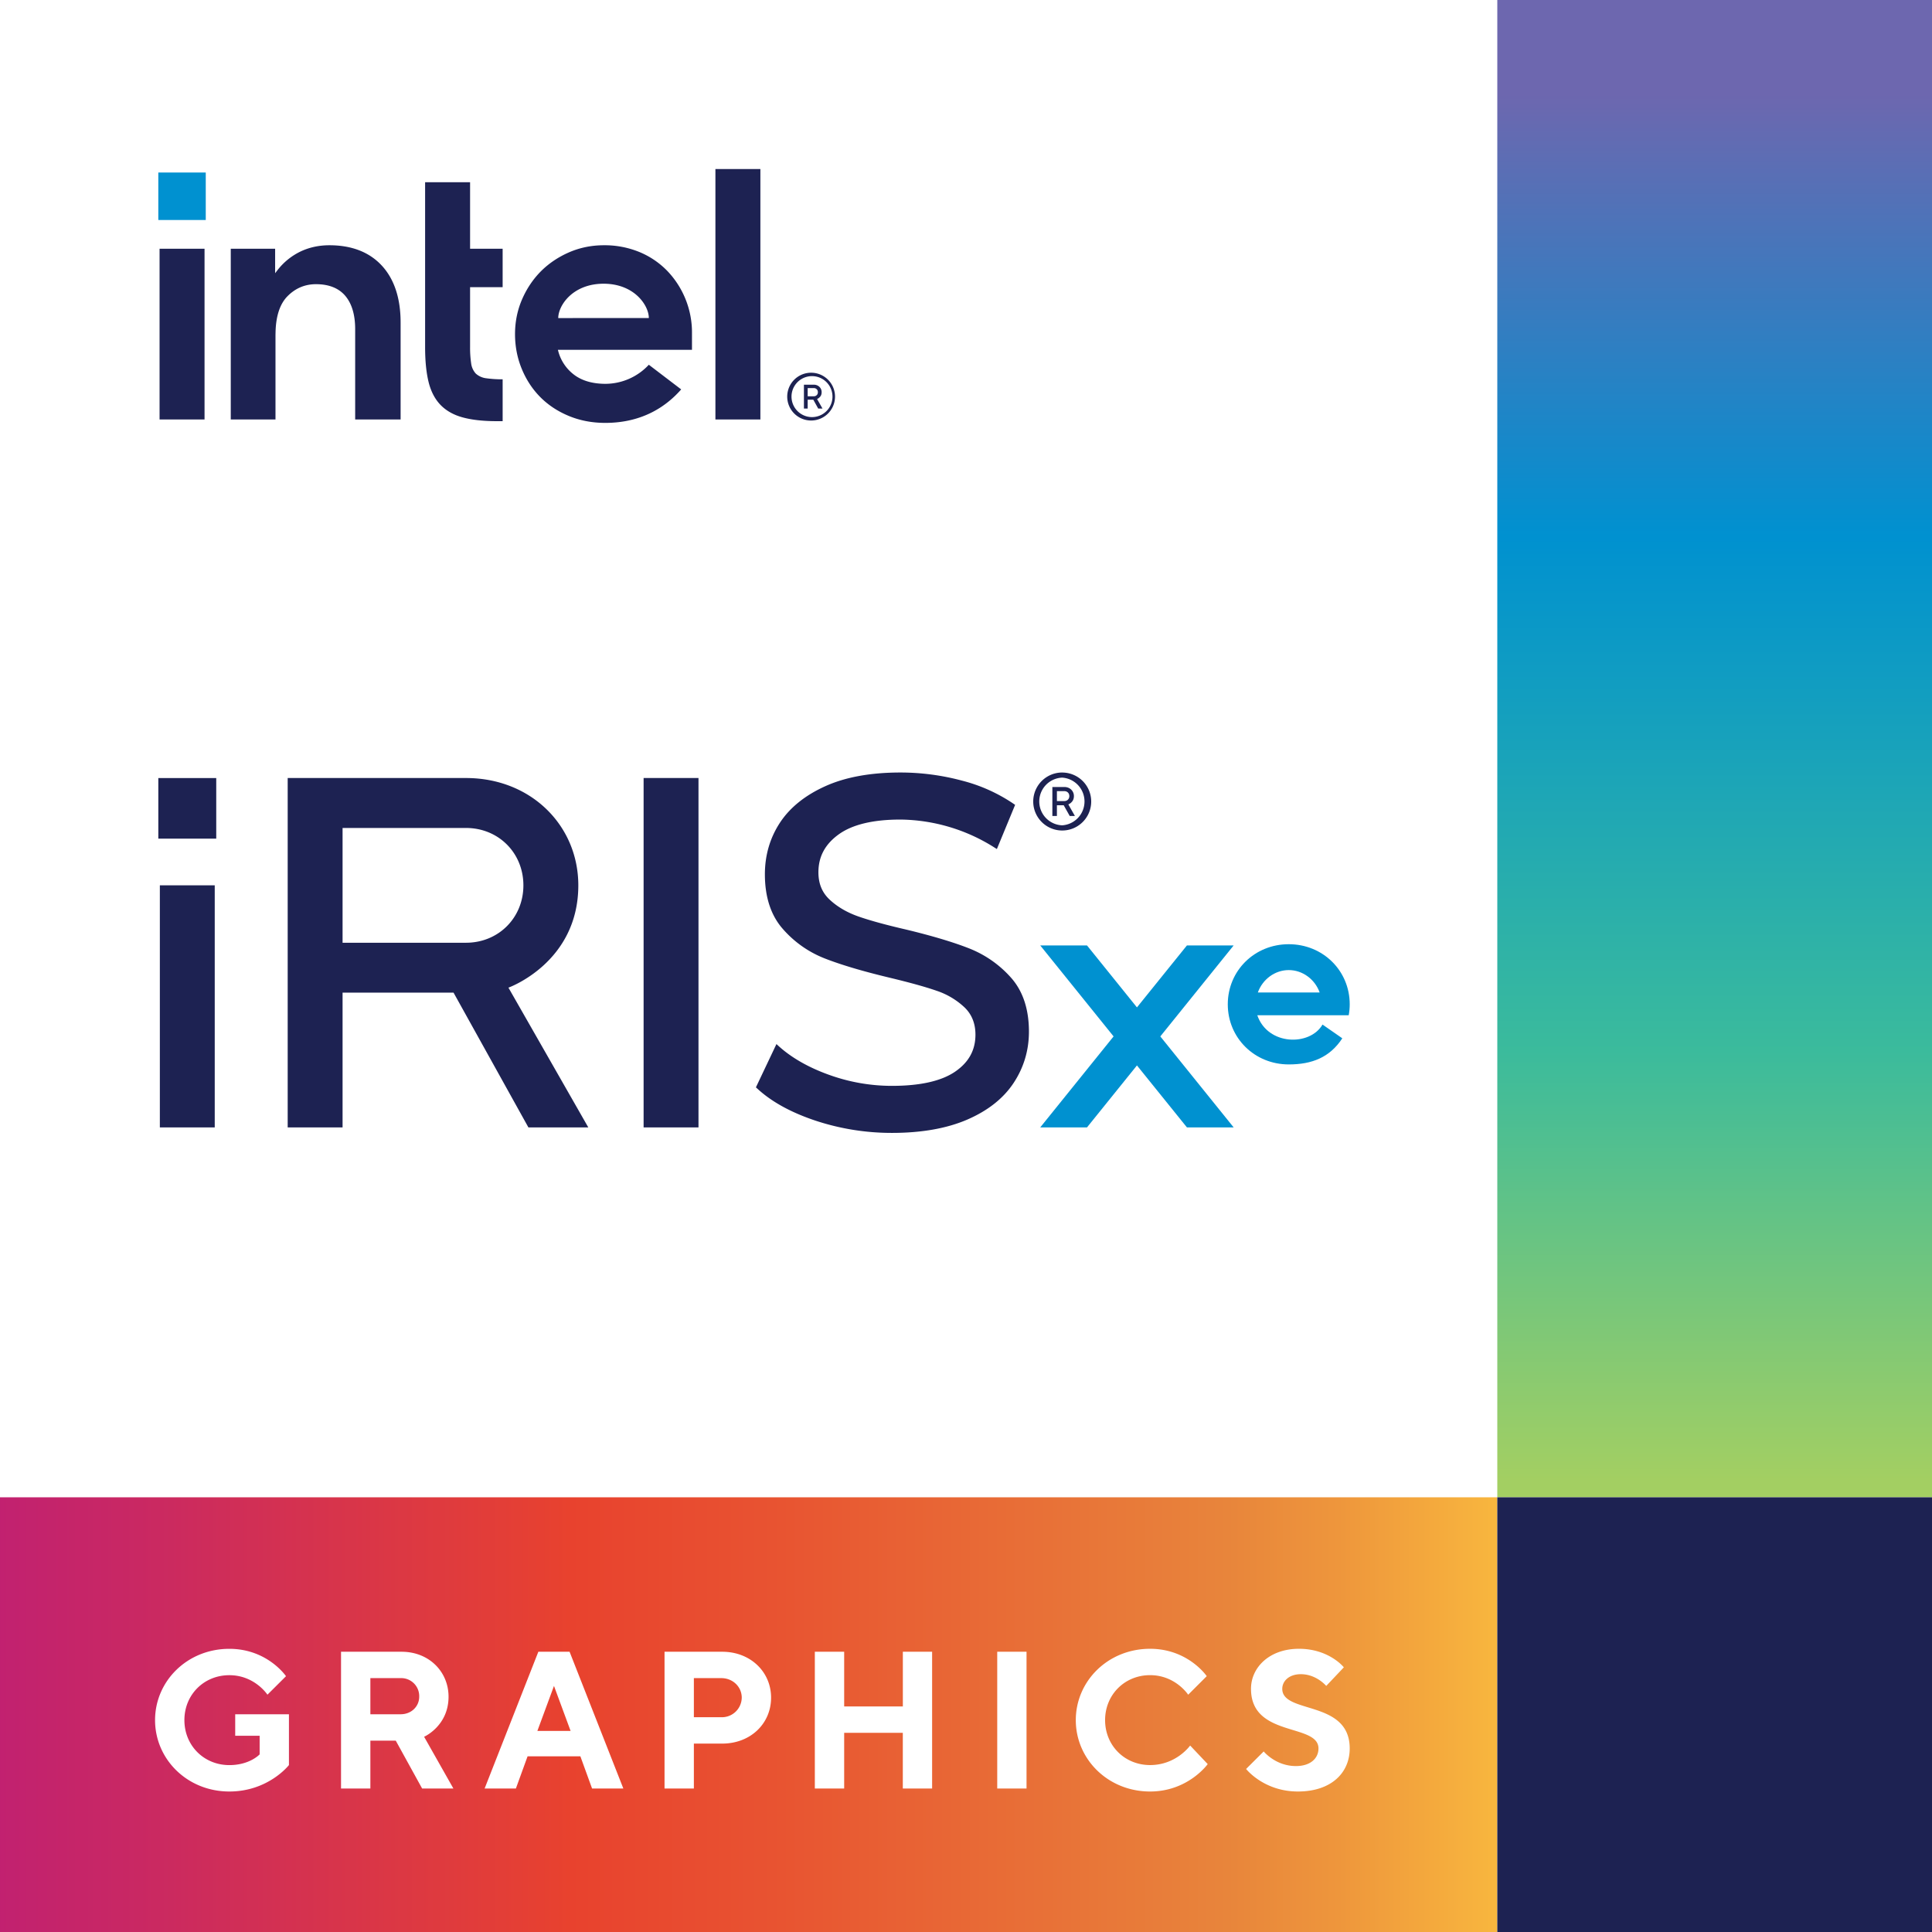 <svg height="2500" viewBox="0 0 54 54" width="2500" xmlns="http://www.w3.org/2000/svg" xmlns:xlink="http://www.w3.org/1999/xlink"><linearGradient id="a" gradientTransform="matrix(0 42.504 -42.504 0 14300.363 15374.429)" gradientUnits="userSpaceOnUse" x1="-361.747" x2="-360.747" y1="335.322" y2="335.322"><stop offset="0" stop-color="#6d67af"/><stop offset=".097" stop-color="#6d67af"/><stop offset=".385" stop-color="#0091d0"/><stop offset=".721" stop-color="#3bbb9c"/><stop offset="1" stop-color="#a3cf62"/></linearGradient><linearGradient id="b" gradientUnits="userSpaceOnUse" x1="-1.266" x2="44.718" y1="47.926" y2="47.926"><stop offset="0" stop-color="#bf1f74"/><stop offset=".112" stop-color="#c92863"/><stop offset=".333" stop-color="#e33e37"/><stop offset=".374" stop-color="#e8422e"/><stop offset=".497" stop-color="#e85331"/><stop offset=".737" stop-color="#e87e3a"/><stop offset=".774" stop-color="#e8853b"/><stop offset=".841" stop-color="#ee963c"/><stop offset=".975" stop-color="#fcc33f"/><stop offset="1" stop-color="#ffcc40"/></linearGradient><path d="m0 0h54v54h-54z" fill="#fff"/><path d="m41.85 0h12.15v41.85h-12.15z" fill="url(#a)"/><path d="m0 41.85h41.85v12.15h-41.85z" fill="url(#b)"/><path d="m41.85 41.85h12.15v12.15h-12.15z" fill="#1d2252"/><path d="m8.076 47.914v1.42s-.573.739-1.666.739c-1.175 0-2.076-.901-2.076-1.995 0-1.092.901-1.993 2.076-1.993 1.065 0 1.584.765 1.584.765l-.519.517s-.355-.545-1.065-.545-1.256.545-1.256 1.256c0 .71.546 1.257 1.256 1.257.573 0 .847-.3.847-.3v-.52h-.683v-.6h1.502zm1.456-1.747h1.693c.766 0 1.312.557 1.312 1.257 0 .818-.683 1.119-.683 1.119l.819 1.447h-.874l-.737-1.338h-.71v1.338h-.82zm1.666.737h-.846v1.01h.846c.3 0 .519-.218.519-.49a.503.503 0 0 0 -.52-.52m3.549 2.186-.327.9h-.874l1.502-3.823h.873l1.503 3.823h-.874l-.327-.9zm.738-1.968-.464 1.257h.928zm4.702-.955c.79 0 1.366.562 1.366 1.283 0 .726-.575 1.284-1.366 1.284h-.792v1.256h-.82v-3.823zm-.792.737v1.093h.765a.555.555 0 0 0 .573-.547c0-.3-.246-.546-.573-.546zm6.659 3.086h-.819v-1.557h-1.639v1.557h-.82v-3.823h.82v1.529h1.64v-1.53h.818zm1.82-3.824h.819v3.823h-.819zm5.856.683-.519.519s-.355-.547-1.065-.547-1.257.547-1.257 1.257.547 1.256 1.257 1.256c.737 0 1.12-.546 1.12-.546l.491.519s-.546.766-1.611.766c-1.175 0-2.076-.903-2.076-1.995s.901-1.994 2.076-1.994c1.065 0 1.584.765 1.584.765m1.237.355c0-.602.518-1.12 1.34-1.12.845 0 1.255.518 1.255.518l-.492.52s-.273-.328-.71-.328c-.328 0-.519.191-.519.41 0 .71 1.885.301 1.885 1.666 0 .684-.52 1.203-1.448 1.203-.956 0-1.448-.63-1.448-.63l.492-.49s.33.409.901.409c.41 0 .63-.22.63-.492 0-.71-1.886-.3-1.886-1.666" fill="#fff"/><path d="m29.075 31.511h1.307l1.396-1.732 1.397 1.732h1.306l-2.05-2.543 2.05-2.543h-1.306l-1.397 1.732-1.396-1.732h-1.307l2.05 2.543z" fill="#0091d0"/><path d="m37.697 28.377c.019-.103.028-.205.028-.306 0-.942-.75-1.68-1.704-1.68s-1.704.738-1.704 1.68c0 .94.749 1.68 1.704 1.68.646 0 1.146-.194 1.497-.73l-.553-.384c-.353.608-1.53.59-1.823-.26zm-2.54-.637c.134-.372.48-.626.864-.626s.73.254.864.626z" fill="#0091d0"/><path d="m28.759 28.835c0 .52-.143 1.002-.427 1.432-.284.431-.718.775-1.292 1.024-.571.248-1.281.374-2.109.374a6.776 6.776 0 0 1 -2.139-.343c-.686-.229-1.233-.531-1.627-.897l-.037-.033.574-1.21.068.062c.361.325.832.593 1.4.797a5.17 5.17 0 0 0 1.761.309c.787 0 1.381-.134 1.765-.397.382-.262.568-.601.568-1.035 0-.311-.103-.568-.306-.762a2.113 2.113 0 0 0 -.78-.464c-.315-.11-.769-.235-1.346-.373-.732-.176-1.33-.354-1.779-.53a3.006 3.006 0 0 1 -1.178-.831c-.329-.376-.496-.888-.496-1.522 0-.53.141-1.014.42-1.44.279-.425.707-.769 1.272-1.023.561-.253 1.266-.381 2.095-.381.577 0 1.152.075 1.711.224a4.6 4.6 0 0 1 1.451.649l.045.031-.51 1.235-.069-.043a5.003 5.003 0 0 0 -2.628-.781c-.768 0-1.349.141-1.729.418-.378.275-.562.621-.562 1.055 0 .317.102.566.312.763.214.201.484.359.801.471.324.114.773.237 1.332.366.732.176 1.327.354 1.773.53a3.06 3.06 0 0 1 1.171.823c.328.372.495.877.495 1.502m-20.718 2.676h1.534v-3.766h3.102l2.092 3.766h1.674l-2.232-3.906s1.953-.697 1.953-2.859c0-1.674-1.325-3-3.139-3h-4.984zm6.588-6.765c0 .907-.697 1.604-1.604 1.604h-3.45v-3.208h3.45c.907 0 1.604.697 1.604 1.604m3.36 6.765h1.534v-9.765h-1.534zm-13.521 0h1.534v-6.766h-1.534zm1.576-8.071h-1.619v-1.693h1.619z" fill="#1d2252"/><path d="m4.425 4.822h1.326v1.327h-1.326z" fill="#0091d0"/><g fill="#1d2252"><path d="m5.717 6.952h-1.257v4.772h1.257zm8.332 4.82v-1.17a3.215 3.215 0 0 1 -.455-.029.526.526 0 0 1 -.295-.131.52.52 0 0 1 -.13-.285 3.014 3.014 0 0 1 -.03-.461v-1.669h.91v-1.075h-.91v-1.859h-1.257v4.612c0 .39.034.721.1.984.066.261.18.474.335.633.157.16.363.276.614.344.253.07.576.106.96.106zm7.204-7.047h-1.257v6.999h1.257zm-10.583 2.697c-.348-.376-.84-.567-1.463-.567-.299 0-.577.062-.824.183a1.801 1.801 0 0 0 -.625.51l-.068.088v-.684h-1.24v4.772h1.25v-2.542.176l.002-.086c.012-.446.124-.779.331-.99.221-.225.49-.339.798-.339.362 0 .64.111.823.33.18.215.271.523.273.915v2.536h1.27v-2.709c0-.681-.178-1.216-.527-1.593m8.671 1.906a2.488 2.488 0 0 0 -.687-1.753 2.314 2.314 0 0 0 -.778-.529 2.551 2.551 0 0 0 -.998-.191c-.342 0-.668.066-.969.196-.3.13-.566.308-.788.529-.222.223-.4.488-.53.789-.13.3-.196.626-.196.969 0 .342.063.668.187.969.123.301.296.566.515.788.218.221.486.4.797.529.311.13.655.196 1.023.196 1.063 0 1.726-.484 2.122-.936l-.904-.689a1.662 1.662 0 0 1 -1.209.533c-.354 0-.646-.082-.867-.244a1.213 1.213 0 0 1 -.454-.662l-.012-.045h3.748zm-3.738-.438c0-.349.401-.959 1.266-.96.864 0 1.266.609 1.266.959zm14.086 12.845a.668.668 0 0 1 0 1.333.667.667 0 0 1 0-1.333m0-.143a.81.81 0 1 0 .001 1.621.81.81 0 0 0 -.001-1.62"/><path d="m29.749 21.997c.05 0 .097.011.138.034a.247.247 0 0 1 .129.22c0 .06-.016.108-.046.147s-.067.068-.11.085l.184.324h-.145l-.168-.3h-.19v.3h-.127v-.81zm0 .393a.143.143 0 0 0 .072-.018.128.128 0 0 0 .049-.049c.012-.02.018-.045.018-.072s-.006-.05-.018-.072a.128.128 0 0 0 -.05-.049.142.142 0 0 0 -.071-.017h-.208v.277zm-7.052-11.877a.572.572 0 1 1 -.003 1.145.572.572 0 0 1 .003-1.145m0-.095a.668.668 0 1 0 0 1.335.668.668 0 0 0 0-1.335"/><path d="m22.746 10.752c.042 0 .08.01.113.028a.208.208 0 0 1 .078.075.206.206 0 0 1 .028.107c0 .048-.012.089-.037.12s-.055.056-.091.07l.152.267h-.12l-.137-.248h-.157v.248h-.105v-.667zm0 .324a.112.112 0 0 0 .1-.055.125.125 0 0 0 .014-.06.125.125 0 0 0 -.014-.058.113.113 0 0 0 -.1-.056h-.171v.229z"/></g></svg>